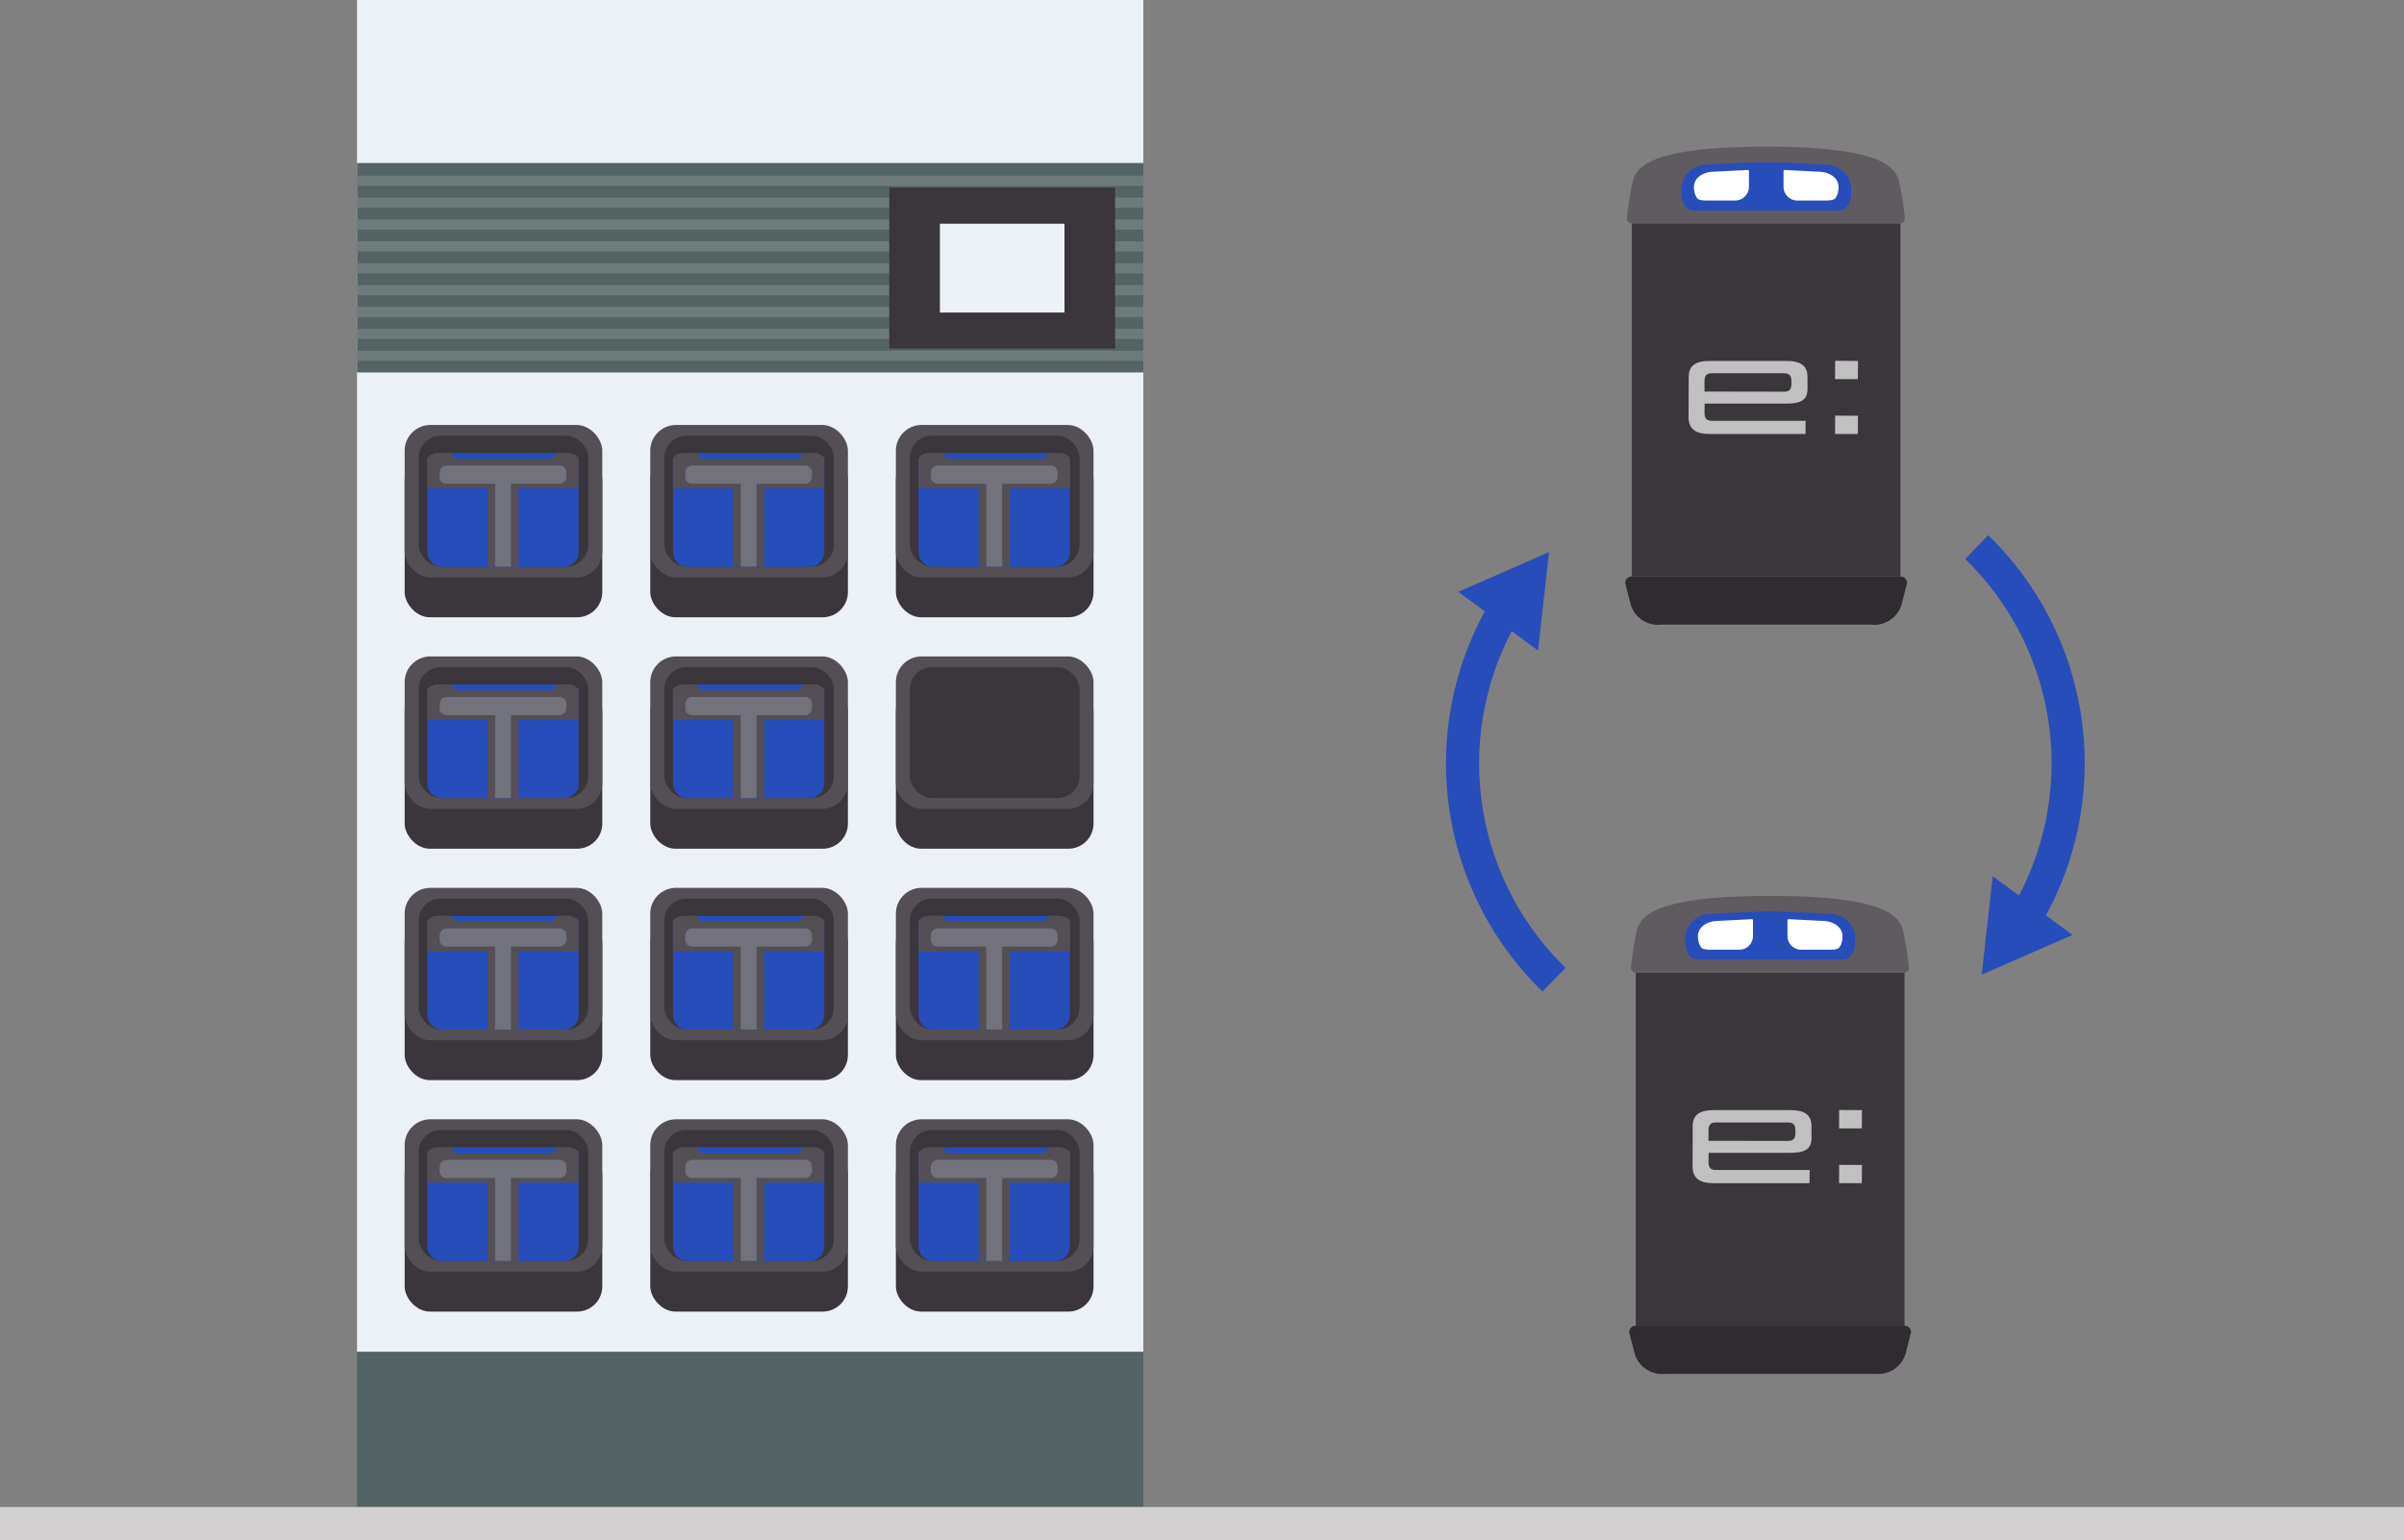 <svg xmlns="http://www.w3.org/2000/svg" width="205.987" height="132" viewBox="0 0 205.987 132">
  <rect x="0" y="0" width="205.987" height="132" fill="#808080" stroke="none"/>
  <g id="グループ_970" data-name="グループ 970" transform="translate(-1938.179 253.753)">
    <g id="グループ_960" data-name="グループ 960" transform="translate(1968.772 -253.753)">
      <rect id="長方形_6904" data-name="長方形 6904" width="67.372" height="115.875" fill="#ecf1f7"/>
      <rect id="長方形_6905" data-name="長方形 6905" width="67.372" height="13.294" transform="translate(0 115.875)" fill="#546363"/>
      <g id="グループ_924" data-name="グループ 924" transform="translate(0 13.972)">
        <rect id="長方形_6906" data-name="長方形 6906" width="67.372" height="17.95" fill="#546363"/>
        <rect id="長方形_6907" data-name="長方形 6907" width="67.372" height="0.872" transform="translate(0 1.089)" fill="#6f7b7a"/>
        <rect id="長方形_6908" data-name="長方形 6908" width="67.372" height="0.872" transform="translate(0 2.963)" fill="#6f7b7a"/>
        <rect id="長方形_6909" data-name="長方形 6909" width="67.372" height="0.872" transform="translate(0 4.838)" fill="#6f7b7a"/>
        <rect id="長方形_6910" data-name="長方形 6910" width="67.372" height="0.872" transform="translate(0 6.713)" fill="#6f7b7a"/>
        <rect id="長方形_6911" data-name="長方形 6911" width="67.372" height="0.872" transform="translate(0 8.588)" fill="#6f7b7a"/>
        <rect id="長方形_6912" data-name="長方形 6912" width="67.372" height="0.872" transform="translate(0 10.463)" fill="#6f7b7a"/>
        <rect id="長方形_6913" data-name="長方形 6913" width="67.372" height="0.872" transform="translate(0 12.337)" fill="#6f7b7a"/>
        <rect id="長方形_6914" data-name="長方形 6914" width="67.372" height="0.872" transform="translate(0 14.212)" fill="#6f7b7a"/>
        <rect id="長方形_6915" data-name="長方形 6915" width="67.372" height="0.872" transform="translate(0 16.087)" fill="#6f7b7a"/>
        <rect id="長方形_6916" data-name="長方形 6916" width="19.348" height="13.789" transform="translate(45.606 2.115)" fill="#3a363b"/>
        <rect id="長方形_6917" data-name="長方形 6917" width="10.677" height="7.61" transform="translate(49.941 5.205)" fill="#ecf1f7"/>
      </g>
      <g id="グループ_959" data-name="グループ 959" transform="translate(4.08 36.425)">
        <g id="グループ_927" data-name="グループ 927">
          <rect id="長方形_6918" data-name="長方形 6918" width="16.934" height="13.943" rx="2.157" transform="translate(0 2.54)" fill="#3a363b"/>
          <rect id="長方形_6919" data-name="長方形 6919" width="16.934" height="13.063" rx="2.205" fill="#534f54"/>
          <rect id="長方形_6920" data-name="長方形 6920" width="14.54" height="11.216" rx="1.894" transform="translate(1.197 0.923)" fill="#3a363b"/>
          <g id="グループ_926" data-name="グループ 926" transform="translate(1.947 2.404)">
            <g id="グループ_925" data-name="グループ 925">
              <path id="パス_853" data-name="パス 853" d="M1989.863-190.5h10.511a1.276,1.276,0,0,0,1.225-1.323v-8.011a1.246,1.246,0,0,0-.922-.417H1989.56a1.246,1.246,0,0,0-.922.417v8.011A1.276,1.276,0,0,0,1989.863-190.5Z" transform="translate(-1988.638 200.251)" fill="#264dba"/>
              <path id="パス_854" data-name="パス 854" d="M2001.6-199.834a1.246,1.246,0,0,0-.922-.417h-.847l-.506.509h-8.249l-.4-.509h-1.117a1.246,1.246,0,0,0-.922.417v2.6H2001.6Z" transform="translate(-1988.638 200.251)" fill="#534f54"/>
              <rect id="長方形_6921" data-name="長方形 6921" width="2.669" height="7.802" transform="translate(5.146 1.935)" fill="#534f54"/>
              <rect id="長方形_6922" data-name="長方形 6922" width="1.354" height="7.441" transform="translate(5.804 2.296)" fill="#71727b"/>
              <rect id="長方形_6923" data-name="長方形 6923" width="1.563" height="10.86" rx="0.577" transform="translate(11.91 1.072) rotate(90)" fill="#71727b"/>
            </g>
          </g>
        </g>
        <g id="グループ_930" data-name="グループ 930" transform="translate(21.046)">
          <rect id="長方形_6924" data-name="長方形 6924" width="16.934" height="13.943" rx="2.157" transform="translate(0 2.54)" fill="#3a363b"/>
          <rect id="長方形_6925" data-name="長方形 6925" width="16.934" height="13.063" rx="2.205" fill="#534f54"/>
          <rect id="長方形_6926" data-name="長方形 6926" width="14.54" height="11.216" rx="1.894" transform="translate(1.197 0.923)" fill="#3a363b"/>
          <g id="グループ_929" data-name="グループ 929" transform="translate(1.947 2.404)">
            <g id="グループ_928" data-name="グループ 928">
              <path id="パス_855" data-name="パス 855" d="M2018.863-190.5h10.511a1.276,1.276,0,0,0,1.225-1.323v-8.011a1.246,1.246,0,0,0-.922-.417H2018.56a1.246,1.246,0,0,0-.922.417v8.011A1.276,1.276,0,0,0,2018.863-190.5Z" transform="translate(-2017.638 200.251)" fill="#264dba"/>
              <path id="パス_856" data-name="パス 856" d="M2030.6-199.834a1.246,1.246,0,0,0-.922-.417h-.847l-.507.509h-8.249l-.4-.509h-1.117a1.246,1.246,0,0,0-.922.417v2.6H2030.6Z" transform="translate(-2017.638 200.251)" fill="#534f54"/>
              <rect id="長方形_6927" data-name="長方形 6927" width="2.669" height="7.802" transform="translate(5.146 1.935)" fill="#534f54"/>
              <rect id="長方形_6928" data-name="長方形 6928" width="1.354" height="7.441" transform="translate(5.804 2.296)" fill="#71727b"/>
              <rect id="長方形_6929" data-name="長方形 6929" width="1.563" height="10.86" rx="0.577" transform="translate(11.91 1.072) rotate(90)" fill="#71727b"/>
            </g>
          </g>
        </g>
        <g id="グループ_933" data-name="グループ 933" transform="translate(42.092)">
          <rect id="長方形_6930" data-name="長方形 6930" width="16.934" height="13.943" rx="2.157" transform="translate(0 2.54)" fill="#3a363b"/>
          <rect id="長方形_6931" data-name="長方形 6931" width="16.934" height="13.063" rx="2.205" fill="#534f54"/>
          <rect id="長方形_6932" data-name="長方形 6932" width="14.54" height="11.216" rx="1.894" transform="translate(1.197 0.923)" fill="#3a363b"/>
          <g id="グループ_932" data-name="グループ 932" transform="translate(1.947 2.404)">
            <g id="グループ_931" data-name="グループ 931">
              <path id="パス_857" data-name="パス 857" d="M2047.863-190.5h10.511a1.277,1.277,0,0,0,1.225-1.323v-8.011a1.246,1.246,0,0,0-.922-.417H2047.56a1.246,1.246,0,0,0-.922.417v8.011A1.276,1.276,0,0,0,2047.863-190.5Z" transform="translate(-2046.638 200.251)" fill="#264dba"/>
              <path id="パス_858" data-name="パス 858" d="M2059.6-199.834a1.246,1.246,0,0,0-.922-.417h-.847l-.507.509h-8.249l-.4-.509h-1.117a1.246,1.246,0,0,0-.922.417v2.6H2059.6Z" transform="translate(-2046.638 200.251)" fill="#534f54"/>
              <rect id="長方形_6933" data-name="長方形 6933" width="2.669" height="7.802" transform="translate(5.146 1.935)" fill="#534f54"/>
              <rect id="長方形_6934" data-name="長方形 6934" width="1.354" height="7.441" transform="translate(5.804 2.296)" fill="#71727b"/>
              <rect id="長方形_6935" data-name="長方形 6935" width="1.563" height="10.86" rx="0.577" transform="translate(11.91 1.072) rotate(90)" fill="#71727b"/>
            </g>
          </g>
        </g>
        <g id="グループ_936" data-name="グループ 936" transform="translate(0 19.837)">
          <rect id="長方形_6936" data-name="長方形 6936" width="16.934" height="13.943" rx="2.157" transform="translate(0 2.54)" fill="#3a363b"/>
          <rect id="長方形_6937" data-name="長方形 6937" width="16.934" height="13.063" rx="2.205" fill="#534f54"/>
          <rect id="長方形_6938" data-name="長方形 6938" width="14.54" height="11.216" rx="1.894" transform="translate(1.197 0.923)" fill="#3a363b"/>
          <g id="グループ_935" data-name="グループ 935" transform="translate(1.947 2.404)">
            <g id="グループ_934" data-name="グループ 934">
              <path id="パス_859" data-name="パス 859" d="M1989.863-163.166h10.511a1.277,1.277,0,0,0,1.225-1.323V-172.5a1.245,1.245,0,0,0-.922-.417H1989.56a1.246,1.246,0,0,0-.922.417v8.011A1.277,1.277,0,0,0,1989.863-163.166Z" transform="translate(-1988.638 172.917)" fill="#264dba"/>
              <path id="パス_860" data-name="パス 860" d="M2001.6-172.5a1.245,1.245,0,0,0-.922-.417h-.847l-.506.508h-8.249l-.4-.508h-1.117a1.246,1.246,0,0,0-.922.417v2.6H2001.6Z" transform="translate(-1988.638 172.917)" fill="#534f54"/>
              <rect id="長方形_6939" data-name="長方形 6939" width="2.669" height="7.802" transform="translate(5.146 1.935)" fill="#534f54"/>
              <rect id="長方形_6940" data-name="長方形 6940" width="1.354" height="7.441" transform="translate(5.804 2.296)" fill="#71727b"/>
              <rect id="長方形_6941" data-name="長方形 6941" width="1.563" height="10.86" rx="0.577" transform="translate(11.91 1.071) rotate(90)" fill="#71727b"/>
            </g>
          </g>
        </g>
        <g id="グループ_939" data-name="グループ 939" transform="translate(21.046 19.837)">
          <rect id="長方形_6942" data-name="長方形 6942" width="16.934" height="13.943" rx="2.157" transform="translate(0 2.54)" fill="#3a363b"/>
          <rect id="長方形_6943" data-name="長方形 6943" width="16.934" height="13.063" rx="2.205" fill="#534f54"/>
          <rect id="長方形_6944" data-name="長方形 6944" width="14.54" height="11.216" rx="1.894" transform="translate(1.197 0.923)" fill="#3a363b"/>
          <g id="グループ_938" data-name="グループ 938" transform="translate(1.947 2.404)">
            <g id="グループ_937" data-name="グループ 937">
              <path id="パス_861" data-name="パス 861" d="M2018.863-163.166h10.511a1.277,1.277,0,0,0,1.225-1.323V-172.5a1.245,1.245,0,0,0-.922-.417H2018.56a1.245,1.245,0,0,0-.922.417v8.011A1.277,1.277,0,0,0,2018.863-163.166Z" transform="translate(-2017.638 172.917)" fill="#264dba"/>
              <path id="パス_862" data-name="パス 862" d="M2030.6-172.5a1.245,1.245,0,0,0-.922-.417h-.847l-.507.508h-8.249l-.4-.508h-1.117a1.245,1.245,0,0,0-.922.417v2.6H2030.6Z" transform="translate(-2017.638 172.917)" fill="#534f54"/>
              <rect id="長方形_6945" data-name="長方形 6945" width="2.669" height="7.802" transform="translate(5.146 1.935)" fill="#534f54"/>
              <rect id="長方形_6946" data-name="長方形 6946" width="1.354" height="7.441" transform="translate(5.804 2.296)" fill="#71727b"/>
              <rect id="長方形_6947" data-name="長方形 6947" width="1.563" height="10.86" rx="0.577" transform="translate(11.91 1.071) rotate(90)" fill="#71727b"/>
            </g>
          </g>
        </g>
        <g id="グループ_940" data-name="グループ 940" transform="translate(42.092 19.837)">
          <rect id="長方形_6948" data-name="長方形 6948" width="16.934" height="13.943" rx="2.157" transform="translate(0 2.54)" fill="#3a363b"/>
          <rect id="長方形_6949" data-name="長方形 6949" width="16.934" height="13.063" rx="2.205" fill="#534f54"/>
          <rect id="長方形_6950" data-name="長方形 6950" width="14.54" height="11.216" rx="1.894" transform="translate(1.197 0.923)" fill="#3a363b"/>
        </g>
        <g id="グループ_943" data-name="グループ 943" transform="translate(0 39.673)">
          <rect id="長方形_6951" data-name="長方形 6951" width="16.934" height="13.943" rx="2.157" transform="translate(0 2.54)" fill="#3a363b"/>
          <rect id="長方形_6952" data-name="長方形 6952" width="16.934" height="13.063" rx="2.205" fill="#534f54"/>
          <rect id="長方形_6953" data-name="長方形 6953" width="14.54" height="11.216" rx="1.894" transform="translate(1.197 0.923)" fill="#3a363b"/>
          <g id="グループ_942" data-name="グループ 942" transform="translate(1.947 2.404)">
            <g id="グループ_941" data-name="グループ 941">
              <path id="パス_863" data-name="パス 863" d="M1989.863-135.833h10.511a1.276,1.276,0,0,0,1.225-1.323v-8.011a1.243,1.243,0,0,0-.922-.417H1989.56a1.244,1.244,0,0,0-.922.417v8.011A1.276,1.276,0,0,0,1989.863-135.833Z" transform="translate(-1988.638 145.584)" fill="#264dba"/>
              <path id="パス_864" data-name="パス 864" d="M2001.6-145.167a1.243,1.243,0,0,0-.922-.417h-.847l-.506.509h-8.249l-.4-.509h-1.117a1.244,1.244,0,0,0-.922.417v2.6H2001.6Z" transform="translate(-1988.638 145.584)" fill="#534f54"/>
              <rect id="長方形_6954" data-name="長方形 6954" width="2.669" height="7.802" transform="translate(5.146 1.935)" fill="#534f54"/>
              <rect id="長方形_6955" data-name="長方形 6955" width="1.354" height="7.441" transform="translate(5.804 2.296)" fill="#71727b"/>
              <rect id="長方形_6956" data-name="長方形 6956" width="1.563" height="10.86" rx="0.577" transform="translate(11.91 1.072) rotate(90)" fill="#71727b"/>
            </g>
          </g>
        </g>
        <g id="グループ_946" data-name="グループ 946" transform="translate(21.046 39.673)">
          <rect id="長方形_6957" data-name="長方形 6957" width="16.934" height="13.943" rx="2.157" transform="translate(0 2.54)" fill="#3a363b"/>
          <rect id="長方形_6958" data-name="長方形 6958" width="16.934" height="13.063" rx="2.205" fill="#534f54"/>
          <rect id="長方形_6959" data-name="長方形 6959" width="14.54" height="11.216" rx="1.894" transform="translate(1.197 0.923)" fill="#3a363b"/>
          <g id="グループ_945" data-name="グループ 945" transform="translate(1.947 2.404)">
            <g id="グループ_944" data-name="グループ 944">
              <path id="パス_865" data-name="パス 865" d="M2018.863-135.833h10.511a1.276,1.276,0,0,0,1.225-1.323v-8.011a1.243,1.243,0,0,0-.922-.417H2018.56a1.243,1.243,0,0,0-.922.417v8.011A1.276,1.276,0,0,0,2018.863-135.833Z" transform="translate(-2017.638 145.584)" fill="#264dba"/>
              <path id="パス_866" data-name="パス 866" d="M2030.6-145.167a1.243,1.243,0,0,0-.922-.417h-.847l-.507.509h-8.249l-.4-.509h-1.117a1.243,1.243,0,0,0-.922.417v2.6H2030.6Z" transform="translate(-2017.638 145.584)" fill="#534f54"/>
              <rect id="長方形_6960" data-name="長方形 6960" width="2.669" height="7.802" transform="translate(5.146 1.935)" fill="#534f54"/>
              <rect id="長方形_6961" data-name="長方形 6961" width="1.354" height="7.441" transform="translate(5.804 2.296)" fill="#71727b"/>
              <rect id="長方形_6962" data-name="長方形 6962" width="1.563" height="10.86" rx="0.577" transform="translate(11.91 1.072) rotate(90)" fill="#71727b"/>
            </g>
          </g>
        </g>
        <g id="グループ_949" data-name="グループ 949" transform="translate(42.092 39.673)">
          <rect id="長方形_6963" data-name="長方形 6963" width="16.934" height="13.943" rx="2.157" transform="translate(0 2.54)" fill="#3a363b"/>
          <rect id="長方形_6964" data-name="長方形 6964" width="16.934" height="13.063" rx="2.205" fill="#534f54"/>
          <rect id="長方形_6965" data-name="長方形 6965" width="14.54" height="11.216" rx="1.894" transform="translate(1.197 0.923)" fill="#3a363b"/>
          <g id="グループ_948" data-name="グループ 948" transform="translate(1.947 2.404)">
            <g id="グループ_947" data-name="グループ 947">
              <path id="パス_867" data-name="パス 867" d="M2047.863-135.833h10.511a1.277,1.277,0,0,0,1.225-1.323v-8.011a1.243,1.243,0,0,0-.922-.417H2047.56a1.243,1.243,0,0,0-.922.417v8.011A1.276,1.276,0,0,0,2047.863-135.833Z" transform="translate(-2046.638 145.584)" fill="#264dba"/>
              <path id="パス_868" data-name="パス 868" d="M2059.6-145.167a1.243,1.243,0,0,0-.922-.417h-.847l-.507.509h-8.249l-.4-.509h-1.117a1.243,1.243,0,0,0-.922.417v2.6H2059.6Z" transform="translate(-2046.638 145.584)" fill="#534f54"/>
              <rect id="長方形_6966" data-name="長方形 6966" width="2.669" height="7.802" transform="translate(5.146 1.935)" fill="#534f54"/>
              <rect id="長方形_6967" data-name="長方形 6967" width="1.354" height="7.441" transform="translate(5.804 2.296)" fill="#71727b"/>
              <rect id="長方形_6968" data-name="長方形 6968" width="1.563" height="10.86" rx="0.577" transform="translate(11.91 1.072) rotate(90)" fill="#71727b"/>
            </g>
          </g>
        </g>
        <g id="グループ_952" data-name="グループ 952" transform="translate(0 59.51)">
          <rect id="長方形_6969" data-name="長方形 6969" width="16.934" height="13.943" rx="2.157" transform="translate(0 2.54)" fill="#3a363b"/>
          <rect id="長方形_6970" data-name="長方形 6970" width="16.934" height="13.063" rx="2.205" fill="#534f54"/>
          <rect id="長方形_6971" data-name="長方形 6971" width="14.54" height="11.216" rx="1.894" transform="translate(1.197 0.923)" fill="#3a363b"/>
          <g id="グループ_951" data-name="グループ 951" transform="translate(1.947 2.404)">
            <g id="グループ_950" data-name="グループ 950">
              <path id="パス_869" data-name="パス 869" d="M1989.863-108.5h10.511a1.276,1.276,0,0,0,1.225-1.323v-8.011a1.246,1.246,0,0,0-.922-.417H1989.56a1.246,1.246,0,0,0-.922.417v8.011A1.276,1.276,0,0,0,1989.863-108.5Z" transform="translate(-1988.638 118.251)" fill="#264dba"/>
              <path id="パス_870" data-name="パス 870" d="M2001.6-117.834a1.246,1.246,0,0,0-.922-.417h-.847l-.506.509h-8.249l-.4-.509h-1.117a1.246,1.246,0,0,0-.922.417v2.6H2001.6Z" transform="translate(-1988.638 118.251)" fill="#534f54"/>
              <rect id="長方形_6972" data-name="長方形 6972" width="2.669" height="7.802" transform="translate(5.146 1.935)" fill="#534f54"/>
              <rect id="長方形_6973" data-name="長方形 6973" width="1.354" height="7.441" transform="translate(5.804 2.296)" fill="#71727b"/>
              <rect id="長方形_6974" data-name="長方形 6974" width="1.563" height="10.86" rx="0.577" transform="translate(11.91 1.072) rotate(90)" fill="#71727b"/>
            </g>
          </g>
        </g>
        <g id="グループ_955" data-name="グループ 955" transform="translate(21.046 59.51)">
          <rect id="長方形_6975" data-name="長方形 6975" width="16.934" height="13.943" rx="2.157" transform="translate(0 2.54)" fill="#3a363b"/>
          <rect id="長方形_6976" data-name="長方形 6976" width="16.934" height="13.063" rx="2.205" fill="#534f54"/>
          <rect id="長方形_6977" data-name="長方形 6977" width="14.54" height="11.216" rx="1.894" transform="translate(1.197 0.923)" fill="#3a363b"/>
          <g id="グループ_954" data-name="グループ 954" transform="translate(1.947 2.404)">
            <g id="グループ_953" data-name="グループ 953">
              <path id="パス_871" data-name="パス 871" d="M2018.863-108.5h10.511a1.276,1.276,0,0,0,1.225-1.323v-8.011a1.246,1.246,0,0,0-.922-.417H2018.56a1.246,1.246,0,0,0-.922.417v8.011A1.276,1.276,0,0,0,2018.863-108.5Z" transform="translate(-2017.638 118.251)" fill="#264dba"/>
              <path id="パス_872" data-name="パス 872" d="M2030.6-117.834a1.246,1.246,0,0,0-.922-.417h-.847l-.507.509h-8.249l-.4-.509h-1.117a1.246,1.246,0,0,0-.922.417v2.6H2030.6Z" transform="translate(-2017.638 118.251)" fill="#534f54"/>
              <rect id="長方形_6978" data-name="長方形 6978" width="2.669" height="7.802" transform="translate(5.146 1.935)" fill="#534f54"/>
              <rect id="長方形_6979" data-name="長方形 6979" width="1.354" height="7.441" transform="translate(5.804 2.296)" fill="#71727b"/>
              <rect id="長方形_6980" data-name="長方形 6980" width="1.563" height="10.86" rx="0.577" transform="translate(11.91 1.072) rotate(90)" fill="#71727b"/>
            </g>
          </g>
        </g>
        <g id="グループ_958" data-name="グループ 958" transform="translate(42.092 59.51)">
          <rect id="長方形_6981" data-name="長方形 6981" width="16.934" height="13.943" rx="2.157" transform="translate(0 2.54)" fill="#3a363b"/>
          <rect id="長方形_6982" data-name="長方形 6982" width="16.934" height="13.063" rx="2.205" fill="#534f54"/>
          <rect id="長方形_6983" data-name="長方形 6983" width="14.54" height="11.216" rx="1.894" transform="translate(1.197 0.923)" fill="#3a363b"/>
          <g id="グループ_957" data-name="グループ 957" transform="translate(1.947 2.404)">
            <g id="グループ_956" data-name="グループ 956">
              <path id="パス_873" data-name="パス 873" d="M2047.863-108.5h10.511a1.277,1.277,0,0,0,1.225-1.323v-8.011a1.246,1.246,0,0,0-.922-.417H2047.56a1.245,1.245,0,0,0-.922.417v8.011A1.276,1.276,0,0,0,2047.863-108.5Z" transform="translate(-2046.638 118.251)" fill="#264dba"/>
              <path id="パス_874" data-name="パス 874" d="M2059.6-117.834a1.246,1.246,0,0,0-.922-.417h-.847l-.507.509h-8.249l-.4-.509h-1.117a1.245,1.245,0,0,0-.922.417v2.6H2059.6Z" transform="translate(-2046.638 118.251)" fill="#534f54"/>
              <rect id="長方形_6984" data-name="長方形 6984" width="2.669" height="7.802" transform="translate(5.146 1.935)" fill="#534f54"/>
              <rect id="長方形_6985" data-name="長方形 6985" width="1.354" height="7.441" transform="translate(5.804 2.296)" fill="#71727b"/>
              <rect id="長方形_6986" data-name="長方形 6986" width="1.563" height="10.86" rx="0.577" transform="translate(11.91 1.072) rotate(90)" fill="#71727b"/>
            </g>
          </g>
        </g>
      </g>
    </g>
    <rect id="長方形_6987" data-name="長方形 6987" width="205.987" height="2.831" transform="translate(1938.179 -124.584)" fill="#d2d0d1"/>
    <g id="グループ_962" data-name="グループ 962" transform="translate(2077.775 -176.962)">
      <rect id="長方形_6988" data-name="長方形 6988" width="23.027" height="30.267" transform="translate(0.564 6.569)" fill="#3a363b"/>
      <path id="パス_875" data-name="パス 875" d="M2153.091-141.372a.409.409,0,0,0,.411-.409,26.082,26.082,0,0,0-.511-3.211c-.338-1.341-1.821-2.949-11.4-2.949s-11.059,1.608-11.4,2.949a25.966,25.966,0,0,0-.512,3.211.41.41,0,0,0,.411.409Z" transform="translate(-2129.532 147.941)" fill="#605b60"/>
      <path id="パス_876" data-name="パス 876" d="M2153.064-97.184a.564.564,0,0,1,.564.564l-.436,1.7a2.438,2.438,0,0,1-2.657,1.86h-17.971a2.437,2.437,0,0,1-2.656-1.86l-.436-1.7a.564.564,0,0,1,.564-.564Z" transform="translate(-2129.473 134.02)" fill="#2f2b30"/>
      <path id="パス_877" data-name="パス 877" d="M2149.559-141.971c.8,0,1.106-.754,1.106-1.81a2.164,2.164,0,0,0-2.112-2.112c-1.609-.1-3.77-.2-5.178-.2s-3.57.1-5.179.2a2.163,2.163,0,0,0-2.111,2.112c0,1.056.3,1.81,1.106,1.81Z" transform="translate(-2131.286 147.434)" fill="#264dba"/>
      <g id="グループ_961" data-name="グループ 961" transform="translate(5.896 1.994)">
        <path id="パス_878" data-name="パス 878" d="M2141.132-142.575h-2.389c-.455,0-.865-.028-.949-.335,0,0-.167-.161-.2-.775-.037-.82.776-1.363,1.766-1.363l2.862-.145a.086.086,0,0,1,.087.086v1.351A1.182,1.182,0,0,1,2141.132-142.575Z" transform="translate(-2137.597 145.193)" fill="#fff"/>
        <path id="パス_879" data-name="パス 879" d="M2149.346-142.575h2.388c.455,0,.865-.028.949-.335,0,0,.167-.161.195-.775.038-.82-.775-1.363-1.766-1.363l-2.863-.145a.086.086,0,0,0-.086.086v1.351A1.182,1.182,0,0,0,2149.346-142.575Z" transform="translate(-2140.496 145.193)" fill="#fff"/>
      </g>
      <path id="パス_880" data-name="パス 880" d="M2145.336-118.981c1.3,0,1.812-.353,1.812-1.259v-1.019c0-.957-.559-1.383-1.812-1.383h-6.555c-1.253,0-1.812.426-1.812,1.383l-.012,3.424c0,1.007.559,1.457,1.813,1.457h8.208l.012-1.133h-8.049c-.433,0-.617-.2-.617-.68l.012-.79Zm-7.013-1.935c0-.468.185-.667.617-.667h6.212c.433,0,.617.2.617.667v.245c0,.468-.184.668-.617.668l-6.83-.012Z" transform="translate(-2131.526 141.002)" fill="silver"/>
      <path id="パス_881" data-name="パス 881" d="M2154.251-114.607l.011-1.574,1.955.012-.012,1.562Z" transform="translate(-2136.269 139.23)" fill="silver"/>
      <path id="パス_882" data-name="パス 882" d="M2154.251-121.085l.011-1.574,1.955.012-.012,1.562Z" transform="translate(-2136.269 141.007)" fill="silver"/>
    </g>
    <g id="グループ_964" data-name="グループ 964" transform="translate(2077.432 -241.178)">
      <rect id="長方形_6989" data-name="長方形 6989" width="23.027" height="30.267" transform="translate(0.564 6.57)" fill="#3a363b"/>
      <path id="パス_883" data-name="パス 883" d="M2152.618-229.856a.409.409,0,0,0,.411-.408,26.077,26.077,0,0,0-.512-3.212c-.337-1.34-1.821-2.949-11.4-2.949s-11.059,1.609-11.4,2.949a25.99,25.99,0,0,0-.512,3.212.41.41,0,0,0,.411.408Z" transform="translate(-2129.059 236.425)" fill="#605b60"/>
      <path id="パス_884" data-name="パス 884" d="M2152.591-185.668a.564.564,0,0,1,.564.564l-.435,1.7a2.439,2.439,0,0,1-2.657,1.86h-17.971a2.438,2.438,0,0,1-2.656-1.86l-.435-1.7a.564.564,0,0,1,.564-.564Z" transform="translate(-2129 222.504)" fill="#2f2b30"/>
      <path id="パス_885" data-name="パス 885" d="M2149.086-230.455c.8,0,1.106-.754,1.106-1.81a2.163,2.163,0,0,0-2.112-2.111c-1.609-.1-3.771-.2-5.178-.2s-3.57.1-5.179.2a2.163,2.163,0,0,0-2.111,2.111c0,1.056.3,1.81,1.106,1.81Z" transform="translate(-2130.813 235.918)" fill="#264dba"/>
      <g id="グループ_963" data-name="グループ 963" transform="translate(5.896 1.994)">
        <path id="パス_886" data-name="パス 886" d="M2140.659-231.059h-2.389c-.455,0-.865-.028-.949-.335,0,0-.167-.161-.2-.775-.037-.82.776-1.362,1.766-1.362l2.862-.146a.086.086,0,0,1,.086.086v1.351A1.182,1.182,0,0,1,2140.659-231.059Z" transform="translate(-2137.125 233.677)" fill="#fff"/>
        <path id="パス_887" data-name="パス 887" d="M2148.873-231.059h2.389c.455,0,.865-.028.948-.335,0,0,.168-.161.2-.775.038-.82-.775-1.362-1.766-1.362l-2.863-.146a.086.086,0,0,0-.086.086v1.351A1.182,1.182,0,0,0,2148.873-231.059Z" transform="translate(-2140.022 233.677)" fill="#fff"/>
      </g>
      <path id="パス_888" data-name="パス 888" d="M2144.864-207.465c1.3,0,1.812-.353,1.812-1.26v-1.019c0-.956-.559-1.383-1.812-1.383h-6.555c-1.253,0-1.812.427-1.812,1.383l-.012,3.424c0,1.007.559,1.456,1.812,1.456h8.208l.012-1.132h-8.048c-.433,0-.618-.2-.618-.681l.012-.789Zm-7.014-1.935c0-.468.184-.668.618-.668h6.211c.434,0,.618.2.618.668v.245c0,.467-.184.667-.618.667l-6.829-.012Z" transform="translate(-2131.053 229.486)" fill="silver"/>
      <path id="パス_889" data-name="パス 889" d="M2153.778-203.091l.011-1.574,1.955.012-.012,1.562Z" transform="translate(-2135.796 227.714)" fill="silver"/>
      <path id="パス_890" data-name="パス 890" d="M2153.778-209.568l.011-1.574,1.955.012-.012,1.562Z" transform="translate(-2135.796 229.491)" fill="silver"/>
    </g>
    <g id="グループ_969" data-name="グループ 969" transform="translate(2062.081 -207.877)">
      <g id="グループ_966" data-name="グループ 966" transform="translate(0 1.447)">
        <path id="パス_891" data-name="パス 891" d="M2117.17-149.327a27.24,27.24,0,0,1-4.39-33.545l2.437,1.454a24.411,24.411,0,0,0,3.936,30.061Z" transform="translate(-2108.906 186.989)" fill="#264dba"/>
        <g id="グループ_965" data-name="グループ 965" transform="translate(1.049)">
          <path id="パス_892" data-name="パス 892" d="M2110.351-185.142l7.775-3.4-.939,8.435Z" transform="translate(-2110.351 188.544)" fill="#264dba"/>
        </g>
      </g>
      <g id="グループ_968" data-name="グループ 968" transform="translate(44.479)">
        <path id="パス_893" data-name="パス 893" d="M2176.567-156.993l-2.437-1.454a24.412,24.412,0,0,0-3.937-30.062l1.983-2.03A27.241,27.241,0,0,1,2176.567-156.993Z" transform="translate(-2170.194 190.539)" fill="#264dba"/>
        <g id="グループ_967" data-name="グループ 967" transform="translate(1.424 29.227)">
          <path id="パス_894" data-name="パス 894" d="M2179.932-145.234l-7.775,3.4.94-8.435Z" transform="translate(-2172.156 150.267)" fill="#264dba"/>
        </g>
      </g>
    </g>
  </g>
</svg>
